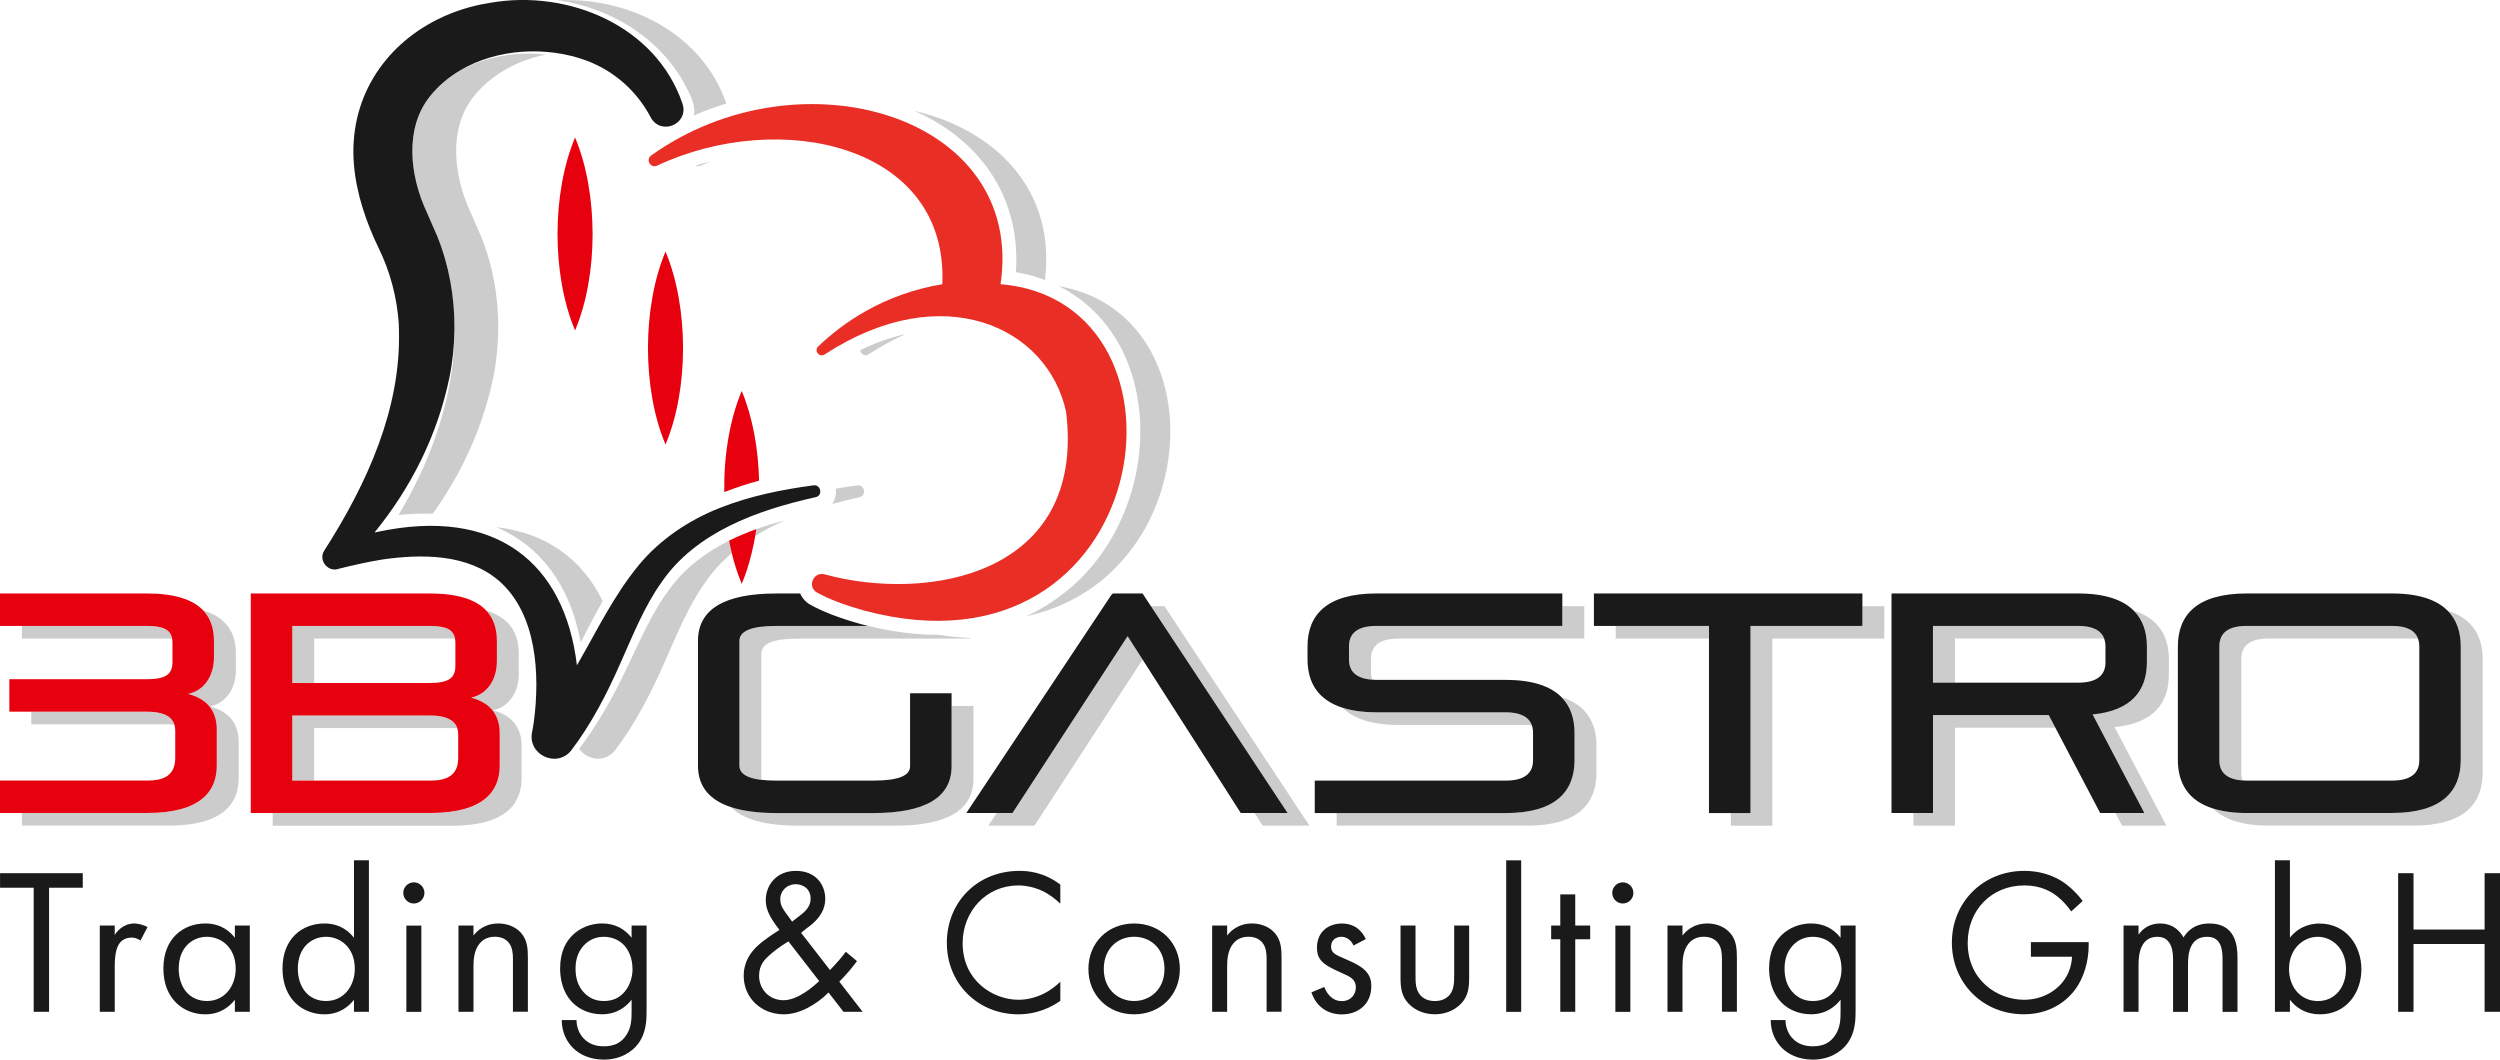 <?xml version="1.0" encoding="UTF-8"?>
<svg id="Ebene_2" xmlns="http://www.w3.org/2000/svg" viewBox="0 0 566.93 240.3">
  <defs>
    <style>
      .cls-1 {
        fill: #e92f25;
      }

      .cls-2 {
        fill: #ccc;
      }

      .cls-3 {
        fill: #e7000e;
      }

      .cls-4 {
        fill: #1a1a1a;
      }
    </style>
  </defs>
  <g id="Ebene_1-2" data-name="Ebene_1">
    <g>
      <path class="cls-2" d="M48.52,145.33c0-2.79-.76-5.12-2.44-6.9,5.24,1.59,7.41,5.02,7.41,9.76v3.75c0,4.31-2.33,7.57-5.87,8.27,3.75.99,6.51,3.32,6.51,8.13v8.13c0,5.66-3.47,10.75-15.77,10.75H4.97v-2.87h28.41c12.31,0,15.77-5.09,15.77-10.75v-8.13c0-4.81-2.76-7.14-6.51-8.13,3.54-.71,5.87-3.96,5.87-8.27v-3.75ZM33.24,141.94H4.97v2.87h33.24c.28,0,.55,0,.82.01-.36-2.03-1.98-2.88-5.79-2.88ZM33.38,161.39H7.09v2.87h31.26c.41,0,.81.02,1.19.04-.67-2.11-3.01-2.91-6.16-2.91ZM71.25,165.1h31.26c.41,0,.81.02,1.19.05-.67-2.1-3.01-2.91-6.17-2.91h-31.26v14.78h4.97v-11.92ZM71.25,144.8h31.12c.28,0,.55,0,.82.01-.36-2.03-1.98-2.88-5.79-2.88h-31.12v12.94h4.97v-10.08ZM118.28,176.49v-7.28c0-4.81-2.76-7.14-6.51-8.13,3.54-.71,5.87-3.96,5.87-8.27v-4.6c0-4.74-2.17-8.17-7.41-9.76,1.68,1.78,2.44,4.11,2.44,6.9v4.6c0,4.31-2.33,7.57-5.87,8.27,3.75.99,6.51,3.32,6.51,8.13v7.28c0,5.66-3.47,10.75-15.77,10.75h-35.7v2.87h40.67c12.31,0,15.77-5.09,15.77-10.75Z"/>
      <path class="cls-2" d="M215.78,173.76v-13.68h4.97v16.55c0,7.07-5.94,10.61-17.75,10.61h-22c-7.39,0-12.48-1.41-15.26-4.22,2.7.89,6.12,1.35,10.29,1.35h22c11.81,0,17.75-3.54,17.75-10.61ZM212.69,143.96c-4.75,0-10.01-.61-15.79-2.02h-20.87c-5.59,0-8.35,1.13-8.35,3.4v28.29c0,1.75,1.66,2.82,5,3.22-.02-.11-.03-.23-.03-.35v-28.29c0-2.26,2.76-3.4,8.35-3.4h38.97v-.13c-2.26-.11-4.62-.34-7.09-.72-.06,0-.12,0-.19,0ZM229.61,184.37h-3.59l-1.9,2.87h10.47l24.52-37.67-3.39-5.29-26.1,40.1ZM260.99,137.45l30.99,46.92h-7.47l1.83,2.87h10.61l-32.89-49.79h-3.08ZM312.15,141.94c-4.24,0-6.22,1.63-6.22,4.6v3.04c0,2.73,1.7,4.31,5.26,4.55-.18-.5-.29-1.06-.29-1.68v-3.04c0-2.97,1.98-4.6,6.22-4.6h42.15v-7.36h-4.97v4.49h-42.15ZM341.43,161.53h-29.28c-3.05,0-5.58-.37-7.67-1.03,2.45,2.45,6.51,3.89,12.64,3.89h29.28c.34,0,.65.03.97.05-.67-1.89-2.59-2.91-5.94-2.91ZM354.07,158.06c2.07,2.07,2.99,4.86,2.99,8.13v6.15c0,7.14-4.31,12.02-15.63,12.02h-38.31v2.87h43.28c11.32,0,15.63-4.88,15.63-12.02v-6.15c0-5.22-2.32-9.21-7.96-11ZM366.41,141.94v2.87h21.13v-2.87h-21.13ZM422.34,141.94h-25.39v42.44h-4.44v2.87h9.41v-42.44h25.39v-7.36h-4.97v4.49ZM438.35,162.16v22.21h-4.44v2.87h9.41v-22.21h22.77l-1.51-2.87h-26.24ZM443.32,144.8h32.89c.34,0,.65.03.97.05-.67-1.89-2.59-2.91-5.94-2.91h-32.89v12.87h4.97v-10.01ZM491.27,187.24l-11.74-22.35c8.84-.85,12.31-5.45,12.31-11.88v-3.54c0-5.21-2.32-9.21-7.96-11,2.07,2.07,2.99,4.86,2.99,8.13v3.54c0,6.44-3.47,11.03-12.31,11.88l11.74,22.35h-6.58l1.51,2.87h10.04ZM508.26,175.29v-25.89c0-2.97,1.98-4.6,6.22-4.6h32.89c.34,0,.65.03.97.05-.67-1.89-2.59-2.91-5.94-2.91h-32.89c-4.24,0-6.22,1.63-6.22,4.6v25.89c0,2.73,1.7,4.31,5.26,4.55-.18-.5-.29-1.06-.29-1.68ZM563,175.21v-25.74c0-5.21-2.32-9.21-7.96-11,2.07,2.07,2.99,4.86,2.99,8.13v25.74c0,7.14-4.31,12.02-15.63,12.02h-32.89c-3.05,0-5.58-.37-7.67-1.03,2.45,2.45,6.51,3.89,12.64,3.89h32.89c11.32,0,15.63-4.88,15.63-12.02Z"/>
      <path class="cls-3" d="M4.97,184.37H0v-7.36h33.38c3.75,0,6.36-1.13,6.36-5.16v-6.22c0-.5-.07-.93-.2-1.33-.67-2.11-3.01-2.91-6.16-2.91H2.12v-7.36h31.12c4.38,0,5.87-1.13,5.87-3.89v-4.31c0-.37-.03-.7-.08-1.01-.36-2.03-1.98-2.88-5.79-2.88H0v-7.36h33.24c6.41,0,10.51,1.39,12.84,3.85,1.68,1.78,2.44,4.11,2.44,6.9v3.75c0,4.31-2.33,7.57-5.87,8.27,3.75.99,6.51,3.32,6.51,8.13v8.13c0,5.66-3.47,10.75-15.77,10.75H4.97ZM97.54,184.37h-40.67v-49.79h40.53c6.41,0,10.51,1.39,12.84,3.85,1.68,1.78,2.44,4.11,2.44,6.9v4.6c0,4.31-2.33,7.57-5.87,8.27,3.75.99,6.51,3.32,6.51,8.13v7.28c0,5.66-3.47,10.75-15.77,10.75ZM66.28,154.88h31.12c4.38,0,5.87-1.13,5.87-3.89v-5.16c0-.37-.03-.7-.08-1.01-.36-2.03-1.98-2.88-5.79-2.88h-31.12v12.94ZM66.28,177.02h31.26c3.75,0,6.37-1.13,6.37-5.16v-5.37c0-.5-.07-.94-.2-1.33-.67-2.1-3.01-2.91-6.17-2.91h-31.26v14.78Z"/>
      <path class="cls-4" d="M172.68,176.84c.97.12,2.08.18,3.35.18h22c5.59,0,8.35-1.06,8.35-3.25v-16.55h9.41v16.55c0,7.07-5.94,10.61-17.75,10.61h-22c-4.16,0-7.58-.46-10.29-1.35-4.96-1.64-7.47-4.77-7.47-9.4v-28.29c0-7.14,5.94-10.75,17.75-10.75h5.42c.45,1.03,1.23,1.94,2.3,2.54,2.87,1.6,6.47,2.99,11.39,4.38.59.16,1.17.3,1.76.44h-20.87c-5.59,0-8.35,1.13-8.35,3.4v28.29c0,1.75,1.66,2.82,5,3.22ZM260.99,137.45l-1.89-2.87h-6.7c-.11.09-.22.18-.34.28l-32.92,49.51h10.47l26.1-40.1,3.39,5.29,22.28,34.81h10.61l-30.99-46.92ZM357.06,172.35v-6.15c0-3.27-.92-6.06-2.99-8.13-2.45-2.45-6.51-3.89-12.64-3.89h-29.28c-.34,0-.65-.03-.97-.05-3.56-.24-5.26-1.82-5.26-4.55v-3.04c0-2.97,1.98-4.6,6.22-4.6h42.15v-7.36h-42.15c-11.32,0-15.63,4.88-15.63,12.02v2.9c0,5.22,2.32,9.21,7.96,11,2.09.66,4.62,1.03,7.67,1.03h29.28c3.35,0,5.27,1.03,5.94,2.91.18.5.29,1.06.29,1.68v6.3c0,2.97-1.98,4.6-6.22,4.6h-43.28v7.36h43.28c11.32,0,15.63-4.88,15.63-12.02ZM396.95,141.94h25.39v-7.36h-60.89v7.36h26.1v42.44h9.41v-42.44ZM486.3,184.37h-10.04l-10.16-19.34-1.51-2.87h-26.24v22.21h-9.41v-49.79h42.29c6.13,0,10.19,1.44,12.64,3.89,2.07,2.07,2.99,4.86,2.99,8.13v3.54c0,6.44-3.47,11.03-12.31,11.88l11.74,22.35ZM438.35,154.81h32.89c4.24,0,6.22-1.63,6.22-4.6v-3.68c0-.63-.11-1.18-.29-1.68-.67-1.89-2.59-2.91-5.94-2.91h-32.89v12.87ZM509.51,184.37c-3.05,0-5.58-.37-7.67-1.03-5.64-1.78-7.96-5.78-7.96-11v-25.74c0-7.14,4.31-12.02,15.63-12.02h32.89c6.13,0,10.19,1.44,12.64,3.89,2.07,2.07,2.99,4.86,2.99,8.13v25.74c0,7.14-4.31,12.02-15.63,12.02h-32.89ZM508.55,176.97c.32.02.62.05.97.05h32.89c4.24,0,6.22-1.63,6.22-4.6v-25.89c0-.63-.11-1.18-.29-1.68-.67-1.89-2.59-2.91-5.94-2.91h-32.89c-4.24,0-6.22,1.63-6.22,4.6v25.89c0,2.73,1.7,4.31,5.26,4.55Z"/>
      <path class="cls-4" d="M.01,198.01h18.76v3.3h-7.64v28.14h-3.49v-28.14H.01v-3.3ZM26.02,212.01v-2.12h-3.39v19.56h3.39v-10.32c0-3.2.57-4.53,1.13-5.28.52-.66,1.37-1.23,2.73-1.23.52,0,1.23.14,1.98.66l1.6-3.06c-.85-.42-1.98-.8-3.02-.8-2.64,0-4.1,2.07-4.43,2.59ZM53.26,209.89h3.39v19.56h-3.39v-2.73c-1.13,1.46-3.25,3.3-6.69,3.3-4.95,0-9.52-3.49-9.52-10.37s4.53-10.23,9.52-10.23c3.77,0,5.8,2.07,6.69,3.25v-2.78ZM53.45,219.7c0-5.04-3.49-7.26-6.51-7.26-3.35,0-6.41,2.45-6.41,7.21,0,4.2,2.36,7.35,6.41,7.35s6.51-3.44,6.51-7.31ZM80.27,195.09h3.39v34.36h-3.39v-2.73c-1.13,1.46-3.25,3.3-6.69,3.3-4.95,0-9.52-3.49-9.52-10.37s4.53-10.23,9.52-10.23c3.77,0,5.8,2.07,6.69,3.25v-17.58ZM80.46,219.7c0-5.04-3.49-7.26-6.51-7.26-3.35,0-6.41,2.45-6.41,7.21,0,4.2,2.36,7.35,6.41,7.35s6.51-3.44,6.51-7.31ZM93.85,200.09c-1.32,0-2.4,1.08-2.4,2.4s1.08,2.4,2.4,2.4,2.4-1.08,2.4-2.4-1.08-2.4-2.4-2.4ZM92.15,229.46h3.4v-19.56h-3.4v19.56ZM112.98,209.42c-3.25,0-5,1.93-5.61,2.73v-2.26h-3.4v19.56h3.4v-10.23c0-1.41.09-3.72,1.41-5.28.99-1.18,2.26-1.51,3.44-1.51,1.51,0,2.55.57,3.2,1.41.8,1.04.9,2.4.9,3.58v12.02h3.39v-12.11c0-2.17-.14-3.77-1.13-5.23-1.18-1.74-3.3-2.69-5.61-2.69ZM143.24,209.89h3.39v19.09c0,2.12,0,5.14-1.89,7.68-1.46,1.98-4.15,3.63-7.82,3.63-3.35,0-5.66-1.32-6.98-2.64-1.32-1.32-2.55-3.44-2.55-6.32h3.35c0,1.65.66,3.11,1.51,4.05,1.41,1.56,3.2,1.89,4.71,1.89,2.4,0,4.05-.85,5.19-2.73.99-1.6,1.08-3.35,1.08-5v-2.83c-1.13,1.46-3.25,3.3-6.69,3.3-2.88,0-5.18-1.13-6.69-2.64-1.32-1.32-2.83-3.77-2.83-7.73s1.41-6.18,2.83-7.59c1.65-1.6,4.05-2.64,6.69-2.64,2.88,0,5.14,1.23,6.69,3.25v-2.78ZM143.43,219.7c0-2.31-.85-4.34-2.07-5.52-1.08-1.08-2.69-1.74-4.43-1.74-2.07,0-3.49.89-4.43,1.84-1.65,1.7-1.98,3.77-1.98,5.37,0,1.7.33,4.01,2.22,5.75,1.08.99,2.4,1.6,4.2,1.6s3.2-.57,4.29-1.65c1.32-1.27,2.22-3.35,2.22-5.66ZM190.34,222.62l5.28,6.83h-4.34l-3.39-4.38c-2.73,2.73-6.55,4.95-10.14,4.95-5.14,0-9.1-3.72-9.1-8.72,0-3.39,1.79-5.47,2.83-6.51,1.65-1.65,4.62-3.49,5.28-3.91-2.12-2.73-3.11-4.62-3.11-6.74,0-3.3,2.31-6.65,6.84-6.65s6.65,3.16,6.65,6.32c0,1.46-.42,3.54-2.92,5.7-.8.71-.52.33-2.55,2.03l6.55,8.44c1.7-1.79,2.69-2.92,3.58-4.15l2.54,2.12c-.85,1.18-2.07,2.69-4.01,4.67ZM176.95,203.95c0,1.37.66,2.26,1.27,3.11l1.41,1.93,2.07-1.6c1.79-1.41,2.12-2.55,2.12-3.63,0-2.22-1.74-3.25-3.39-3.25-1.93,0-3.49,1.46-3.49,3.44ZM185.77,222.48l-6.98-9c-2.31,1.41-3.54,2.45-4.43,3.25-.89.8-2.22,2.07-2.22,4.53,0,3.11,2.31,5.56,5.56,5.56s6.88-3.2,8.06-4.34ZM214.72,213.85c0,9.1,6.93,16.17,16.26,16.17,2.36,0,5.99-.57,9.47-3.06v-4.34c-.57.57-1.84,1.74-3.63,2.64-1.65.85-3.72,1.46-5.84,1.46-5.75,0-12.68-4.29-12.68-12.82,0-7.26,5.37-13.11,12.63-13.11,1.84,0,3.77.47,5.42,1.23,1.6.75,3.11,1.93,4.1,2.92v-4.34c-3.77-2.88-7.4-3.11-9.29-3.11-9.43,0-16.45,6.98-16.45,16.36ZM267.56,219.74c0,5.94-4.43,10.28-10.37,10.28s-10.37-4.34-10.37-10.28,4.38-10.32,10.37-10.32,10.37,4.38,10.37,10.32ZM264.07,219.74c0-4.81-3.3-7.31-6.88-7.31s-6.88,2.54-6.88,7.31,3.4,7.26,6.88,7.26,6.88-2.5,6.88-7.26ZM283.89,209.42c-3.25,0-5,1.93-5.61,2.73v-2.26h-3.4v19.56h3.4v-10.23c0-1.41.09-3.72,1.41-5.28.99-1.18,2.26-1.51,3.44-1.51,1.51,0,2.55.57,3.2,1.41.8,1.04.9,2.4.9,3.58v12.02h3.39v-12.11c0-2.17-.14-3.77-1.13-5.23-1.18-1.74-3.3-2.69-5.61-2.69ZM305.01,217.44c-2.22-.94-3.16-1.37-3.16-2.78,0-1.51,1.13-2.22,2.36-2.22s2.26.85,2.73,1.98l2.78-1.46c-1.55-3.35-4.34-3.53-5.37-3.53-3.3,0-5.7,2.03-5.7,5.47,0,.99.14,1.93.9,2.88.9,1.08,2.4,1.84,4.76,2.88,1.84.8,3.16,1.41,3.16,3.25,0,1.46-.99,3.11-3.2,3.11-2.45,0-3.58-2.17-3.96-3.21l-2.92,1.23c1.65,4.9,6.03,5,6.84,5,3.77,0,6.74-2.31,6.74-6.41,0-1.08-.19-2.12-1.04-3.16-.75-.94-2.07-1.84-4.9-3.02ZM329.76,221.3c0,1.37,0,2.97-.94,4.2-.52.66-1.55,1.51-3.44,1.51s-2.92-.85-3.44-1.51c-.94-1.23-.94-2.83-.94-4.2v-11.41h-3.4v11.78c0,2.4.24,4.2,1.79,5.89,1.74,1.84,4.05,2.45,5.99,2.45s4.24-.61,5.99-2.45c1.56-1.7,1.79-3.49,1.79-5.89v-11.78h-3.39v11.41ZM341.56,229.46h3.4v-34.36h-3.4v34.36ZM357.22,202.82h-3.39v7.07h-2.07v3.11h2.07v16.45h3.39v-16.45h3.39v-3.11h-3.39v-7.07ZM366.32,229.46h3.4v-19.56h-3.4v19.56ZM368.01,200.09c-1.32,0-2.4,1.08-2.4,2.4s1.08,2.4,2.4,2.4,2.4-1.08,2.4-2.4-1.08-2.4-2.4-2.4ZM387.15,209.42c-3.25,0-5,1.93-5.61,2.73v-2.26h-3.4v19.56h3.4v-10.23c0-1.41.09-3.72,1.41-5.28.99-1.18,2.26-1.51,3.44-1.51,1.51,0,2.55.57,3.2,1.41.8,1.04.9,2.4.9,3.58v12.02h3.39v-12.11c0-2.17-.14-3.77-1.13-5.23-1.18-1.74-3.3-2.69-5.61-2.69ZM417.41,209.89h3.39v19.09c0,2.12,0,5.14-1.89,7.68-1.46,1.98-4.15,3.63-7.83,3.63-3.35,0-5.66-1.32-6.98-2.64-1.32-1.32-2.55-3.44-2.55-6.32h3.35c0,1.65.66,3.11,1.51,4.05,1.41,1.56,3.2,1.89,4.71,1.89,2.4,0,4.05-.85,5.19-2.73.99-1.6,1.08-3.35,1.08-5v-2.83c-1.13,1.46-3.25,3.3-6.69,3.3-2.88,0-5.19-1.13-6.69-2.64-1.32-1.32-2.83-3.77-2.83-7.73s1.41-6.18,2.83-7.59c1.65-1.6,4.05-2.64,6.69-2.64,2.88,0,5.14,1.23,6.69,3.25v-2.78ZM417.6,219.7c0-2.31-.85-4.34-2.07-5.52-1.08-1.08-2.69-1.74-4.43-1.74-2.07,0-3.49.89-4.43,1.84-1.65,1.7-1.98,3.77-1.98,5.37,0,1.7.33,4.01,2.22,5.75,1.08.99,2.4,1.6,4.19,1.6s3.21-.57,4.29-1.65c1.32-1.27,2.22-3.35,2.22-5.66ZM460.55,216.96h9.33c-.09,1.98-.71,3.49-1.27,4.48-1.79,3.16-5.42,5.28-9.62,5.28-5.94,0-12.77-4.34-12.77-12.92,0-7.31,5.28-13.01,12.87-13.01,3.77,0,6.13,1.41,7.64,2.64,1.04.85,2.07,1.98,2.97,3.25l2.59-2.36c-.9-1.23-2.22-2.64-3.63-3.72-3.06-2.36-6.6-3.11-9.62-3.11-9.38,0-16.41,7.12-16.41,16.26s6.98,16.26,16.31,16.26c7.21,0,10.75-4.38,11.69-5.66,1.98-2.69,3.02-6.46,3.02-9.95v-.75h-13.1v3.3ZM501.04,209.42c-1.32,0-4.01.19-5.89,3.16-.38-.66-1.79-3.16-5.33-3.16-2.07,0-3.77.94-4.86,2.54v-2.07h-3.4v19.56h3.4v-10.65c0-2.36.42-6.36,4.29-6.36,3.58,0,3.54,4.05,3.54,5.42v11.6h3.39v-10.89c0-2.36.42-6.13,4.34-6.13,3.2,0,3.49,2.92,3.49,5.14v11.88h3.39v-12.4c0-2.78-.57-7.64-6.36-7.64ZM535.5,219.79c0,5.37-3.44,10.23-9.38,10.23-3.16,0-5.37-1.41-6.83-3.3v2.73h-3.4v-34.36h3.4v17.54c2.31-2.88,5.28-3.2,6.69-3.2,6.13,0,9.52,5.09,9.52,10.37ZM532.01,219.79c0-4.81-3.25-7.35-6.41-7.35s-6.51,2.59-6.51,7.31c0,4.01,2.55,7.26,6.55,7.26s6.36-3.3,6.36-7.21ZM563.44,198.01v12.78h-16.12v-12.78h-3.49v31.44h3.49v-15.37h16.12v15.37h3.49v-31.44h-3.49Z"/>
      <g>
        <path class="cls-2" d="M158.95,37.56c.71-.33,1.42-.64,2.14-.95-1.11.28-2.22.59-3.32.94.33.18.75.22,1.19,0Z"/>
        <path class="cls-2" d="M240.12,64.89c7.02,3.53,12.46,9.45,15.58,17.26,6.03,15.09,2.41,34.46-8.82,47.11-2.98,3.35-7.6,7.46-14.14,10.48,40.28-8.68,43.95-68.37,7.38-74.85Z"/>
        <path class="cls-2" d="M196.94,80.37c2.86-1.86,5.67-3.38,8.44-4.62-3.38.75-6.83,1.97-10.28,3.64,0,.82.95,1.55,1.84.98Z"/>
        <path class="cls-2" d="M230.37,61.72c2.3.39,4.5.99,6.59,1.78,2.55-20.46-11.2-34.04-29.64-38.38,1.89.83,3.71,1.78,5.46,2.85,12.31,7.52,18.61,19.7,17.59,33.76Z"/>
        <path class="cls-2" d="M194.87,112.76c1.75-.4,1.18-2.92-.47-2.69-1.62.22-3.25.47-4.87.74.16,1.2-.09,2.46-.81,3.48,2.05-.57,4.11-1.08,6.15-1.53Z"/>
        <path class="cls-2" d="M104.28,16.02c-2.56,1.52-4.86,3.44-6.74,5.8-5.83,7.21-4.67,17.96-.77,26.3,0,0,2.39,5.47,2.39,5.47,2.69,6.65,3.96,13.86,3.9,21.04.05,3.71-.23,7.41-.85,11.04-1.89,11.19-6.12,21.56-11.83,31.11,2.68-.27,5.26-.37,7.75-.28,6.59-9.18,11.36-19.55,13.72-30.88.73-3.6,1.11-7.29,1.14-11,.06-7.17-1.21-14.38-3.9-21.03,0,0-2.39-5.47-2.39-5.47-3.89-8.34-5.06-19.09.77-26.3,1.88-2.36,4.19-4.27,6.74-5.8,2.91-1.74,6.16-2.95,9.56-3.65-6.76-.78-13.83.5-19.49,3.65Z"/>
        <path class="cls-2" d="M131.69,145.69c1.63-3.14,3.25-6.3,4.98-9.39-4.61-9.45-12.72-15.43-24.1-16.76,9.87,4.26,16.67,12.95,19.12,26.14Z"/>
        <path class="cls-2" d="M157.39,26.17c2.39-1.04,4.83-1.95,7.31-2.7C159.25,7.56,142.58-.7,126.47.05c13.13,1.95,25.16,9.67,30.49,22.56.49,1.29.6,2.49.43,3.56Z"/>
        <path class="cls-2" d="M178.14,117.96c-2.24.59-4.47,1.26-6.64,2.03-.07.51-.15,1.02-.24,1.53,2.18-1.35,4.49-2.53,6.87-3.56Z"/>
        <path class="cls-2" d="M151.83,133.59c-3.77,4.96-6.48,11.2-9.62,17.76-2.93,6.2-6.44,12.63-10.88,18.45,1.73,2.51,5.71,3.3,8.09.43,4.67-6.14,8.18-13.01,11.12-19.68,2.95-6.6,5.5-13.03,9.34-18.43,1.74-2.54,3.79-4.75,6.06-6.71-.22-.92-.43-1.85-.61-2.8-5.26,2.62-9.96,6.12-13.5,10.98Z"/>
        <path class="cls-3" d="M168.2,88.66c-2.76,6.59-4.08,14.8-3.96,22.93,2.58-1.01,5.23-1.87,7.9-2.6-.17-7.27-1.48-14.45-3.94-20.34Z"/>
        <path class="cls-3" d="M171.51,119.99c-2.12.76-4.19,1.63-6.18,2.62.18.95.38,1.88.61,2.8.23.96.49,1.89.77,2.81.44,1.45.93,2.86,1.49,4.19.93-2.19,1.68-4.58,2.28-7.07.3-1.25.57-2.53.79-3.83.09-.51.16-1.02.24-1.53Z"/>
        <path class="cls-3" d="M150.92,100.8c5.32-12.61,5.28-31.15,0-43.76-5.29,12.62-5.32,31.16,0,43.76Z"/>
        <path class="cls-3" d="M130.41,74.93c5.32-12.61,5.28-31.15,0-43.76-5.29,12.62-5.32,31.16,0,43.76Z"/>
        <path class="cls-1" d="M226.9,64.44c5.69-38.45-45.68-53.21-79.24-29.17-1.32.95-.12,2.98,1.36,2.29,27.84-13.05,66.09-4.79,64.67,26.89-13.26,2.21-22.51,8.72-28.15,14.12-1.03.98.28,2.59,1.47,1.81,26.79-17.49,50.69-6.18,54.76,13.09,4.48,37.13-31.64,43.13-54.74,36.78-2.57-.71-4.08,2.83-1.75,4.12,2.73,1.52,6.15,2.81,10.67,4.09,65.88,17.6,78.38-70,30.95-74.02Z"/>
        <path class="cls-4" d="M76.96,128.95c2.88-.74,6.84-1.61,9.75-2.07,8.89-1.28,19.36-1.31,26.48,4.87,8.55,7.48,9.3,21.19,7.86,31.99-.09.53-.26,1.74-.37,2.19-1.14,5.12,5.44,8.37,8.82,4.3,4.67-6.14,8.18-13.01,11.12-19.68,2.95-6.6,5.5-13.03,9.34-18.43,7.8-11.44,21.79-16.44,34.99-19.37,1.75-.4,1.18-2.92-.47-2.69-7.13.96-14.3,2.38-21.21,5.11-6.98,2.74-13.57,7.12-18.4,12.97-5.81,7.06-9.63,15.13-14.04,22.73-2.77-23.21-18.31-36.02-45.24-30.25-.21.04-.44.1-.66.14,8.29-10.18,14.27-22.03,16.99-35.16.73-3.6,1.11-7.29,1.14-10.99.06-7.17-1.21-14.38-3.9-21.04,0,0-2.39-5.47-2.39-5.47-3.89-8.34-5.06-19.09.77-26.3,1.88-2.36,4.19-4.27,6.74-5.8,8.41-5.01,19.69-5.6,28.73-2.26,6.3,2.38,11.44,6.92,14.59,12.94,2.32,4.15,8.68,1.45,7.17-3.17C148.75,5.8,128.83-2.45,111.2.63c-4.3.66-8.36,1.96-12.04,3.8-12.13,6.07-20.13,18.07-18.9,32.9.57,6.68,2.8,13.13,5.63,18.98,2.6,5.32,4.11,11.08,4.54,17.01.03.53.02,1.06.04,1.59.47,17.72-7.15,34.67-16.93,49.94-1.47,2.23.93,5.12,3.41,4.09Z"/>
      </g>
    </g>
  </g>
</svg>